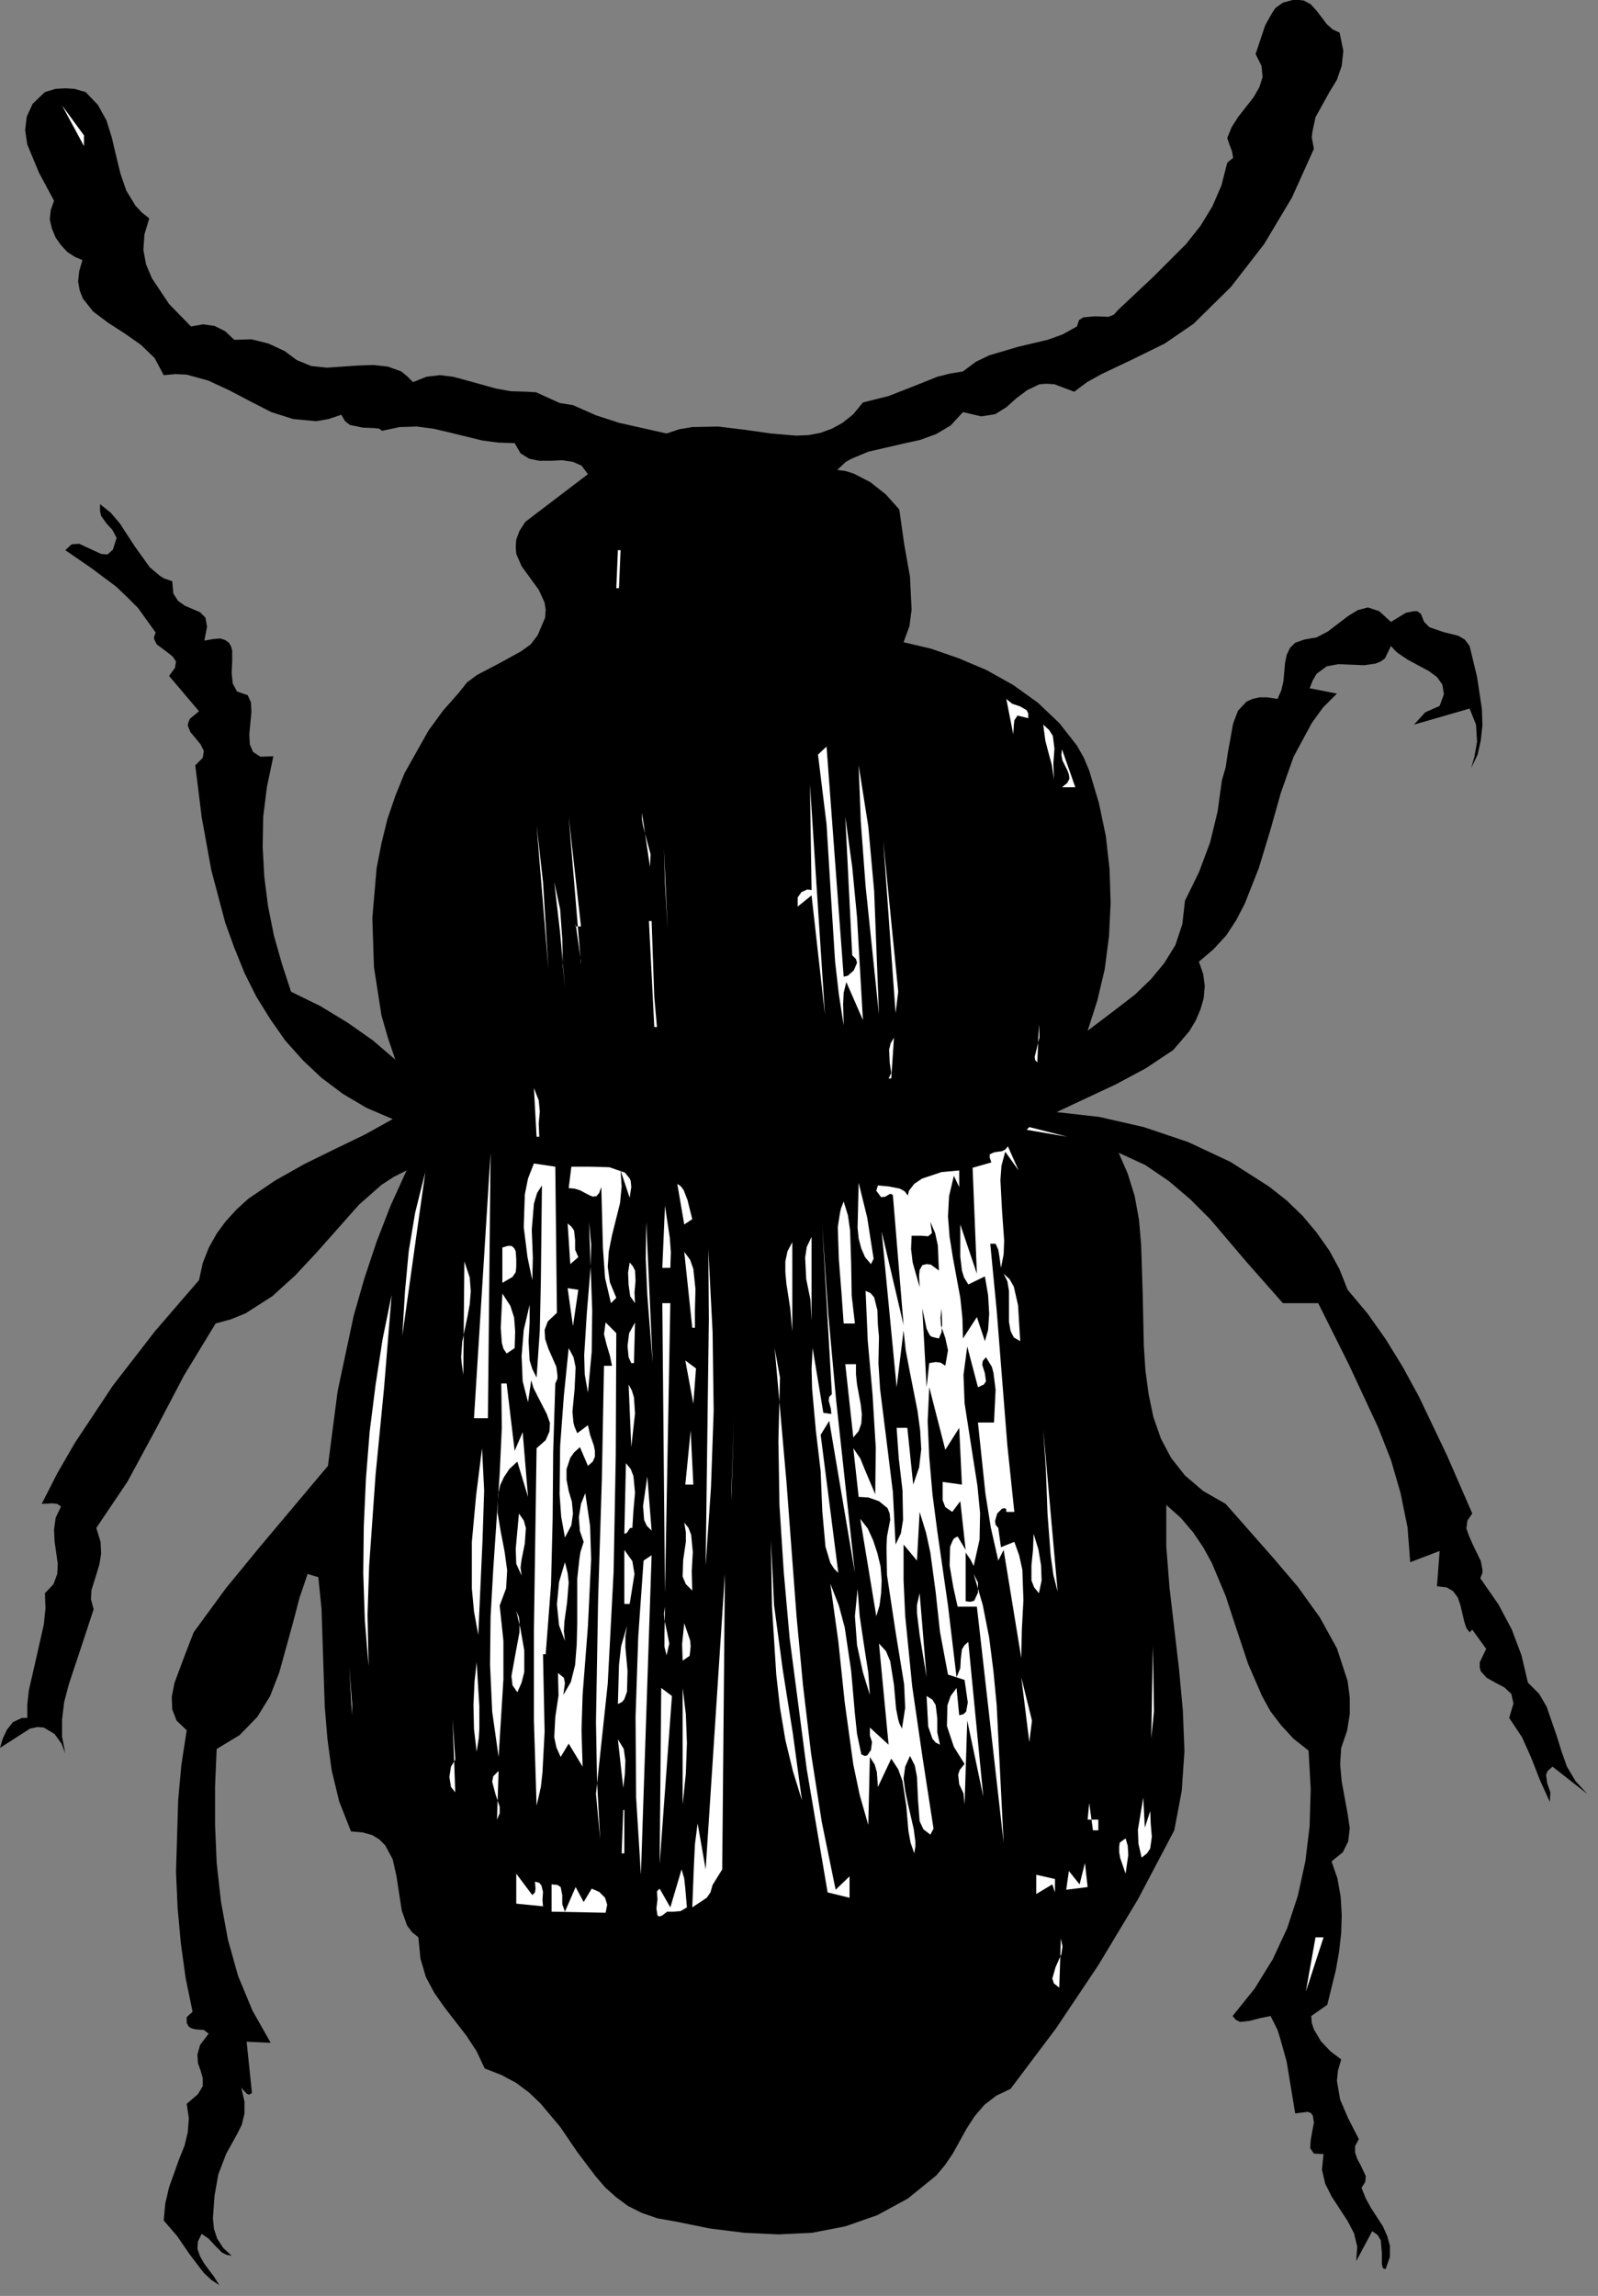 <?xml version="1.0" encoding="UTF-8" standalone="no"?>
<svg
   xmlns:dc="http://purl.org/dc/elements/1.1/"
   xmlns:cc="http://creativecommons.org/ns#"
   xmlns:rdf="http://www.w3.org/1999/02/22-rdf-syntax-ns#"
   xmlns:svg="http://www.w3.org/2000/svg"
   xmlns="http://www.w3.org/2000/svg"
   xmlns:sodipodi="http://sodipodi.sourceforge.net/DTD/sodipodi-0.dtd"
   xmlns:inkscape="http://www.inkscape.org/namespaces/inkscape"
   version="1.0"
   width="52.67mm"
   height="75.653mm"
   id="svg250"
   sodipodi:docname="CC000469.WMF">
  <rect width="100%" height="100%" fill="#808080" stroke="none"/>
  <sodipodi:namedview
     pagecolor="#ffffff"
     bordercolor="#666666"
     borderopacity="1"
     objecttolerance="10"
     gridtolerance="10"
     guidetolerance="10"
     inkscape:pageopacity="0"
     inkscape:pageshadow="2"
     inkscape:window-width="640"
     inkscape:window-height="480"
     id="namedview252" />
  <defs
     id="defs6">
    <clipPath
       clipPathUnits="userSpaceOnUse"
       id="clipWmfPath1">
      <path
         d="M 0,0 L 198.933,0 L 198.933,285.8 L 0,285.8 z"
         id="path2" />
    </clipPath>
    <pattern
       id="WMFhbasepattern"
       patternUnits="userSpaceOnUse"
       width="6"
       height="6"
       x="0"
       y="0" />
  </defs>
  <path
     style="fill:#000000;fill-rule:nonzero;fill-opacity:1;stroke:none;"
     clip-path="url(#clipWmfPath1)"
     d="  M 166.877,4.066   L 167.344,6.332   L 167.144,8.198   L 166.544,9.931   L 165.611,11.464   L 163.878,14.597   L 163.479,16.463   L 163.412,17.129   L 163.679,18.529   L 160.946,24.594   L 157.481,30.393   L 153.349,35.725   L 148.684,40.324   L 145.085,42.79   L 141.153,44.723   L 137.221,46.589   L 135.421,47.589   L 133.822,48.789   L 131.356,47.856   L 130.356,47.789   L 129.49,47.856   L 127.957,48.589   L 126.624,49.588   L 125.358,50.722   L 123.958,51.588   L 122.226,51.855   L 119.96,51.321   L 118.427,52.988   L 116.628,54.054   L 114.628,54.787   L 112.496,55.254   L 108.164,56.254   L 106.098,57.12   L 105.365,57.52   L 104.298,58.52   L 105.298,58.653   L 106.364,58.986   L 108.43,60.053   L 110.363,61.586   L 112.029,63.452   L 112.629,67.718   L 113.362,71.85   L 113.562,75.916   L 113.295,77.982   L 112.562,79.981   L 115.961,80.781   L 119.427,81.981   L 122.892,83.447   L 126.224,85.313   L 129.29,87.513   L 131.956,90.046   L 134.155,92.845   L 135.021,94.378   L 135.688,95.978   L 136.887,99.977   L 137.754,104.109   L 138.22,108.241   L 138.354,112.44   L 138.154,116.573   L 137.621,120.705   L 136.688,124.638   L 135.488,128.37   L 139.353,125.437   L 141.419,123.838   L 143.352,121.972   L 145.018,119.972   L 146.418,117.706   L 147.284,115.106   L 147.617,112.174   L 149.35,108.641   L 150.75,104.909   L 151.683,101.043   L 152.216,97.177   L 152.682,95.578   L 152.949,93.778   L 153.615,90.112   L 154.215,88.513   L 155.281,87.38   L 156.014,87.046   L 156.881,86.846   L 157.88,86.846   L 159.147,87.046   L 159.613,85.98   L 159.88,84.847   L 160.08,82.581   L 160.28,81.581   L 160.679,80.715   L 161.346,80.048   L 162.479,79.648   L 164.012,79.381   L 165.411,78.648   L 167.944,76.715   L 169.143,75.982   L 170.41,75.649   L 171.809,76.116   L 173.275,77.449   L 175.141,76.316   L 176.141,76.116   L 176.541,76.116   L 177.007,76.449   L 177.407,77.449   L 178.074,78.115   L 179.806,78.715   L 181.672,79.182   L 182.472,79.648   L 183.072,80.448   L 184.005,84.314   L 184.605,88.313   L 184.671,90.312   L 184.472,92.179   L 184.072,93.978   L 183.272,95.644   L 183.672,94.245   L 184.005,92.378   L 183.872,90.246   L 183.072,88.246   L 176.141,90.246   L 177.541,88.713   L 179.34,87.913   L 179.873,86.447   L 179.673,85.247   L 179.007,84.314   L 178.007,83.581   L 175.408,82.181   L 174.208,81.381   L 173.808,81.048   L 173.275,80.448   L 172.542,81.981   L 172.009,82.381   L 171.343,82.647   L 169.943,82.847   L 168.344,82.781   L 166.744,82.714   L 165.278,82.981   L 164.012,83.914   L 163.545,84.714   L 163.145,85.713   L 166.544,86.38   L 164.811,88.113   L 163.412,90.046   L 161.146,94.245   L 159.547,98.777   L 158.214,103.509   L 156.814,108.108   L 155.081,112.507   L 154.015,114.573   L 152.749,116.506   L 151.149,118.239   L 149.35,119.772   L 149.883,121.305   L 150.083,122.771   L 149.95,124.304   L 149.55,125.704   L 148.95,127.104   L 148.15,128.437   L 146.151,130.769   L 142.752,133.036   L 139.02,135.035   L 131.623,138.501   L 136.954,139.101   L 142.486,140.367   L 148.017,142.233   L 153.282,144.7   L 158.08,147.766   L 160.28,149.498   L 162.279,151.431   L 164.012,153.498   L 165.611,155.764   L 166.877,158.096   L 167.877,160.629   L 170.343,163.562   L 172.609,166.761   L 174.741,170.227   L 176.741,173.893   L 180.273,181.291   L 183.405,188.489   L 182.805,189.356   L 182.672,190.356   L 183.005,191.289   L 183.472,192.355   L 184.472,194.421   L 184.671,195.488   L 184.671,195.888   L 184.405,196.554   L 186.671,199.82   L 188.337,202.953   L 189.536,206.152   L 190.336,209.551   L 191.736,210.951   L 192.669,212.55   L 193.935,216.216   L 194.535,218.149   L 195.201,220.015   L 196.268,221.815   L 197.734,223.415   L 193.402,220.015   L 192.802,220.549   L 192.602,221.015   L 192.735,222.082   L 193.135,223.215   L 193.069,224.414   L 191.802,221.615   L 190.736,218.882   L 189.603,216.35   L 188.004,213.95   L 188.537,212.151   L 188.27,210.951   L 187.404,210.151   L 186.271,209.551   L 185.205,208.951   L 184.472,208.151   L 184.338,207.685   L 184.338,207.018   L 185.138,205.352   L 183.405,202.953   L 183.072,203.286   L 182.672,202.753   L 182.406,201.953   L 181.939,199.953   L 181.606,198.954   L 181.006,198.154   L 180.206,197.687   L 179.007,197.554   L 179.34,193.155   L 175.674,194.555   L 175.341,190.222   L 174.475,185.957   L 173.275,181.824   L 171.676,177.759   L 168.01,169.894   L 164.212,162.295   L 159.813,162.295   L 155.281,157.163   L 150.75,151.831   L 148.284,149.365   L 145.618,147.099   L 142.686,145.099   L 139.353,143.567   L 140.486,146.166   L 141.353,148.965   L 141.886,151.898   L 142.152,154.964   L 142.352,161.229   L 142.486,167.561   L 142.686,170.627   L 143.085,173.626   L 143.685,176.492   L 144.618,179.158   L 145.884,181.558   L 147.617,183.757   L 149.883,185.69   L 152.682,187.29   L 158.614,194.021   L 161.679,197.621   L 164.412,201.42   L 166.544,205.285   L 167.877,209.351   L 168.144,211.417   L 168.144,213.484   L 167.81,215.55   L 167.077,217.683   L 166.944,219.749   L 167.144,221.882   L 167.877,225.881   L 168.144,227.68   L 167.944,229.347   L 167.277,230.68   L 165.878,231.813   L 166.611,233.945   L 167.011,236.212   L 167.144,238.478   L 167.077,240.744   L 166.811,243.077   L 166.411,245.343   L 165.345,249.675   L 163.345,251.075   L 163.412,251.941   L 163.679,252.741   L 164.545,254.207   L 165.744,255.474   L 167.077,256.474   L 166.677,257.873   L 166.544,259.14   L 166.944,261.472   L 167.944,263.805   L 169.277,266.405   L 168.81,267.271   L 168.81,268.071   L 169.077,268.871   L 169.477,269.604   L 170.143,271.003   L 170.076,271.737   L 169.61,272.47   L 170.143,273.803   L 170.809,275.003   L 172.276,277.269   L 172.809,278.468   L 173.142,279.668   L 173.142,281.068   L 172.609,282.601   L 172.276,282.467   L 172.142,282.001   L 172.142,280.601   L 172.009,279.002   L 171.609,278.335   L 170.943,277.869   L 168.943,281.601   L 169.077,279.801   L 168.677,278.135   L 167.877,276.602   L 166.877,275.069   L 165.878,273.536   L 165.078,271.937   L 164.678,270.204   L 164.878,268.271   L 163.679,268.204   L 163.212,267.538   L 163.279,266.538   L 163.479,265.405   L 163.679,264.338   L 163.545,263.472   L 163.279,263.139   L 162.879,263.005   L 161.346,263.205   L 160.28,256.74   L 159.48,253.874   L 159.147,252.808   L 158.28,251.075   L 156.947,251.341   L 155.681,251.675   L 154.482,251.808   L 153.948,251.541   L 153.549,251.075   L 156.281,247.676   L 158.547,244.01   L 160.346,240.144   L 161.679,236.078   L 162.612,231.813   L 163.145,227.414   L 163.279,222.815   L 163.012,218.016   L 161.146,216.549   L 159.613,214.883   L 158.28,213.15   L 157.214,211.217   L 155.481,207.218   L 154.082,203.019   L 152.682,198.754   L 150.949,194.621   L 149.883,192.688   L 148.617,190.822   L 147.084,189.023   L 145.285,187.423   L 145.285,192.555   L 145.685,197.687   L 146.884,207.952   L 147.351,213.017   L 147.551,218.082   L 147.217,223.015   L 146.284,227.947   L 141.753,236.545   L 136.821,244.743   L 131.556,252.608   L 125.891,260.139   L 124.092,261.006   L 122.626,262.139   L 121.426,263.539   L 120.426,265.072   L 118.694,268.204   L 117.694,269.67   L 116.628,270.937   L 113.095,273.803   L 109.297,275.869   L 105.298,277.269   L 101.166,278.068   L 96.968,278.268   L 92.702,278.068   L 88.437,277.535   L 84.172,276.669   L 81.906,276.269   L 79.973,275.602   L 78.24,274.736   L 76.708,273.603   L 75.375,272.403   L 74.175,271.003   L 71.909,268.004   L 69.777,264.872   L 67.311,261.939   L 65.911,260.606   L 64.312,259.406   L 62.446,258.406   L 60.38,257.607   L 59.38,255.474   L 58.114,253.541   L 55.381,250.008   L 54.115,248.209   L 53.049,246.209   L 52.382,243.943   L 52.116,241.277   L 51.316,240.611   L 50.716,239.811   L 50.05,237.945   L 49.383,233.612   L 48.917,231.546   L 47.984,229.813   L 47.251,229.08   L 46.384,228.547   L 45.185,228.213   L 43.719,228.08   L 42.253,224.348   L 41.319,220.482   L 40.786,216.549   L 40.453,212.484   L 40.187,204.419   L 40.053,200.353   L 39.653,196.421   L 38.32,196.021   L 37.321,198.954   L 36.521,202.02   L 34.788,208.285   L 33.655,211.217   L 32.056,213.817   L 29.857,216.083   L 26.991,217.816   L 26.791,222.481   L 26.791,227.214   L 26.991,232.013   L 27.524,236.811   L 28.39,241.544   L 29.657,246.076   L 31.456,250.408   L 33.722,254.407   L 30.723,254.274   L 31.389,260.673   L 30.99,260.873   L 30.723,260.739   L 30.057,260.006   L 30.456,261.739   L 30.456,263.205   L 30.123,264.605   L 29.523,265.805   L 28.191,268.204   L 27.191,270.804   L 26.724,273.47   L 26.524,276.269   L 26.658,277.602   L 27.058,278.802   L 27.791,279.935   L 28.857,280.934   L 28.191,280.801   L 27.657,280.535   L 26.791,279.668   L 25.991,278.802   L 25.125,278.202   L 24.658,279.135   L 24.592,280.068   L 24.925,281.001   L 25.458,281.934   L 26.658,283.534   L 27.324,284.6   L 26.325,283.934   L 25.391,283.067   L 23.659,280.801   L 22.059,278.468   L 20.393,276.536   L 20.593,274.403   L 21.06,272.403   L 22.326,268.871   L 22.992,267.204   L 23.392,265.538   L 23.525,263.805   L 23.259,262.006   L 24.658,260.806   L 25.258,259.806   L 25.258,258.806   L 24.992,257.873   L 24.658,256.94   L 24.592,255.874   L 24.925,254.674   L 25.991,253.274   L 25.391,252.808   L 24.392,252.741   L 23.859,252.608   L 23.525,252.408   L 23.259,251.941   L 23.259,251.208   L 23.992,250.542   L 23.126,246.343   L 22.526,242.01   L 22.126,237.611   L 21.926,233.146   L 22.193,224.214   L 22.592,219.815   L 23.259,215.483   L 21.993,214.283   L 21.459,212.884   L 21.393,211.351   L 21.726,209.618   L 22.992,206.219   L 24.125,203.286   L 28.124,197.821   L 32.389,192.622   L 40.853,182.557   L 42.053,173.293   L 44.052,163.895   L 45.385,159.23   L 46.918,154.631   L 48.65,150.165   L 50.65,145.766   L 49.05,146.566   L 47.517,147.566   L 44.718,150.032   L 39.52,155.897   L 36.788,158.83   L 33.922,161.429   L 30.59,163.562   L 28.79,164.295   L 26.858,164.828   L 22.926,171.293   L 19.394,178.025   L 15.861,184.557   L 11.996,190.289   L 12.529,192.022   L 12.596,193.488   L 12.396,194.755   L 12.063,195.888   L 11.396,198.02   L 11.33,199.154   L 11.663,200.42   L 10.13,205.086   L 8.597,209.684   L 7.997,211.951   L 7.731,214.15   L 7.731,216.283   L 8.131,218.349   L 7.664,217.149   L 6.798,215.95   L 5.465,215.15   L 4.665,215.083   L 3.732,215.283   L 0,217.683   L 0.333,216.549   L 0.866,215.416   L 1.599,214.483   L 2.732,213.95   L 3.399,213.95   L 3.399,212.284   L 3.599,210.484   L 4.532,206.419   L 5.465,202.286   L 5.665,200.287   L 5.598,198.42   L 6.664,197.287   L 7.131,196.021   L 7.198,194.755   L 6.998,193.355   L 6.798,191.955   L 6.731,190.489   L 6.931,189.023   L 7.597,187.623   L 7.131,187.29   L 6.531,187.223   L 5.198,187.29   L 7.131,183.491   L 9.33,179.691   L 14.062,172.56   L 19.327,165.761   L 24.792,159.429   L 25.258,157.297   L 25.991,155.43   L 26.991,153.631   L 28.124,152.098   L 29.457,150.632   L 30.923,149.299   L 34.255,147.032   L 37.921,144.966   L 41.719,143.1   L 45.451,141.3   L 48.917,139.368   L 45.651,137.968   L 42.719,136.235   L 40.053,134.235   L 37.721,132.036   L 35.521,129.57   L 33.655,126.904   L 31.923,124.104   L 30.456,121.172   L 29.19,118.039   L 28.057,114.907   L 26.325,108.375   L 25.125,101.776   L 24.325,95.311   L 25.258,94.378   L 25.391,93.512   L 24.992,92.712   L 24.392,91.979   L 23.725,91.179   L 23.392,90.379   L 23.459,89.979   L 23.659,89.512   L 24.792,88.579   L 21.06,84.18   L 21.793,83.181   L 21.926,82.381   L 21.526,81.781   L 20.86,81.248   L 19.527,80.248   L 19.194,79.581   L 19.194,79.315   L 19.394,78.782   L 17.194,75.716   L 15.861,74.383   L 14.462,73.05   L 11.33,70.717   L 8.131,68.517   L 8.93,67.784   L 9.863,67.718   L 11.729,68.584   L 12.596,68.984   L 13.396,69.051   L 14.062,68.451   L 14.528,66.984   L 13.995,65.985   L 13.262,65.185   L 12.596,64.252   L 12.462,63.652   L 12.462,62.785   L 13.795,63.852   L 14.928,65.185   L 16.794,68.051   L 18.66,70.65   L 19.927,71.717   L 20.46,72.05   L 21.459,72.383   L 21.593,73.916   L 22.193,74.849   L 23.059,75.449   L 23.992,75.849   L 24.925,76.249   L 25.591,76.915   L 25.791,78.048   L 25.458,79.781   L 26.591,79.581   L 27.457,79.515   L 28.057,79.715   L 28.524,80.048   L 28.79,80.515   L 28.924,81.048   L 28.924,82.381   L 28.857,83.78   L 28.99,85.113   L 29.523,86.113   L 30.856,86.58   L 31.256,87.446   L 31.323,88.646   L 31.056,91.445   L 31.123,92.712   L 31.523,93.645   L 32.456,94.245   L 34.055,94.178   L 33.256,97.977   L 32.789,101.71   L 32.722,105.442   L 32.922,109.175   L 33.389,112.84   L 34.122,116.506   L 35.122,120.039   L 36.255,123.505   L 39.92,125.304   L 43.319,127.37   L 46.451,129.57   L 49.25,131.969   L 48.317,129.237   L 47.517,126.437   L 46.584,120.439   L 46.384,114.307   L 46.918,108.108   L 47.517,105.042   L 48.251,102.043   L 49.25,99.11   L 50.383,96.311   L 53.382,90.979   L 55.182,88.513   L 57.181,86.247   L 58.181,84.98   L 59.447,84.047   L 62.246,82.581   L 64.912,81.114   L 66.111,80.248   L 66.978,79.115   L 67.911,76.915   L 67.977,75.916   L 67.844,75.049   L 67.111,73.45   L 66.045,71.983   L 64.978,70.517   L 64.312,68.984   L 64.245,68.117   L 64.312,67.184   L 64.712,66.118   L 65.445,64.985   L 73.242,59.053   L 72.442,57.986   L 71.376,57.52   L 70.043,57.32   L 68.577,57.387   L 67.177,57.387   L 65.911,57.12   L 64.845,56.454   L 64.112,55.187   L 62.046,55.12   L 60.047,54.854   L 55.981,53.854   L 53.982,53.388   L 51.916,53.121   L 49.783,53.188   L 47.584,53.654   L 47.251,53.388   L 46.718,53.321   L 45.185,53.254   L 43.585,52.921   L 42.986,52.454   L 42.519,51.655   L 40.92,52.188   L 39.387,52.454   L 36.521,52.188   L 33.789,51.321   L 31.19,49.988   L 28.524,48.589   L 25.925,47.389   L 23.259,46.656   L 21.859,46.589   L 20.393,46.722   L 19.26,44.59   L 17.527,42.923   L 15.528,41.524   L 13.462,40.191   L 11.596,38.791   L 10.33,37.191   L 9.93,36.192   L 9.73,35.058   L 9.863,33.792   L 10.263,32.392   L 9.33,31.993   L 8.397,31.393   L 7.597,30.526   L 6.931,29.593   L 6.465,28.46   L 6.198,27.327   L 6.331,26.127   L 6.731,24.994   L 4.865,21.528   L 3.399,17.996   L 3.132,16.196   L 3.332,14.53   L 4.065,12.93   L 5.598,11.464   L 6.931,11.064   L 8.131,10.997   L 9.264,11.064   L 10.663,11.464   L 12.196,13.064   L 13.262,14.997   L 13.929,17.129   L 14.462,19.395   L 14.995,21.595   L 15.728,23.728   L 16.861,25.594   L 17.661,26.46   L 18.594,27.194   L 17.994,29.193   L 17.861,31.126   L 18.194,32.926   L 18.927,34.659   L 21.06,37.858   L 23.792,40.657   L 25.325,40.391   L 26.724,40.591   L 28.057,41.257   L 29.19,42.323   L 31.323,42.257   L 33.455,42.79   L 35.455,43.723   L 36.988,44.856   L 38.787,45.589   L 40.72,45.789   L 44.585,45.523   L 46.518,45.456   L 48.317,45.656   L 49.983,46.256   L 50.716,46.856   L 51.449,47.589   L 53.116,46.922   L 54.782,46.722   L 56.448,46.922   L 58.181,47.389   L 61.779,48.389   L 63.645,48.722   L 65.645,48.789   L 66.778,48.855   L 68.111,49.455   L 69.71,50.188   L 71.376,50.455   L 74.242,51.721   L 77.108,52.654   L 83.039,53.987   L 84.638,53.454   L 86.238,53.188   L 89.437,53.121   L 92.769,53.521   L 96.034,53.987   L 99.167,54.254   L 100.7,54.187   L 102.166,53.921   L 103.632,53.388   L 104.965,52.654   L 106.298,51.588   L 107.497,50.122   L 110.696,49.322   L 113.762,48.122   L 116.761,46.922   L 118.36,46.522   L 119.96,46.256   L 121.559,45.056   L 123.225,44.256   L 126.824,43.19   L 130.49,42.323   L 132.356,41.657   L 134.155,40.657   L 134.422,39.857   L 134.955,39.524   L 136.421,39.391   L 138.087,39.457   L 138.754,39.191   L 139.22,38.658   L 143.619,34.525   L 147.75,30.393   L 149.55,28.127   L 151.016,25.727   L 152.149,23.128   L 152.882,20.262   L 153.615,19.662   L 153.482,18.862   L 153.149,17.996   L 152.882,17.196   L 153.415,15.863   L 154.215,14.597   L 156.148,12.131   L 156.881,10.864   L 157.281,9.598   L 157.147,8.198   L 156.414,6.732   L 157.614,3.133   L 158.48,1.6   L 158.88,1   L 159.813,0.333   L 161.279,-0.067   L 162.412,0.067   L 163.279,0.533   L 164.012,1.333   L 165.278,2.999   L 166.011,3.666   L 166.877,4.066  z "
     id="path8" />
  <path
     style="fill:#ffffff;fill-rule:nonzero;fill-opacity:1;stroke:none;"
     clip-path="url(#clipWmfPath1)"
     d="  M 10.463,18.196   L 7.731,13.13   L 10.463,16.863   L 10.463,18.196  z "
     id="path10" />
  <path
     style="fill:#ffffff;fill-rule:nonzero;fill-opacity:1;stroke:none;"
     clip-path="url(#clipWmfPath1)"
     d="  M 93.502,58.52   L 93.835,64.252   L 93.502,58.52  z "
     id="path12" />
  <path
     style="fill:#ffffff;fill-rule:nonzero;fill-opacity:1;stroke:none;"
     clip-path="url(#clipWmfPath1)"
     d="  M 99.567,62.585   L 100.566,68.984   L 99.567,62.585  z "
     id="path14" />
  <path
     style="fill:#ffffff;fill-rule:nonzero;fill-opacity:1;stroke:none;"
     clip-path="url(#clipWmfPath1)"
     d="  M 76.974,68.517   L 77.307,68.517   L 77.108,73.25   L 76.774,73.25   L 76.974,68.517  z "
     id="path16" />
  <path
     style="fill:#ffffff;fill-rule:nonzero;fill-opacity:1;stroke:none;"
     clip-path="url(#clipWmfPath1)"
     d="  M 104.432,72.383   L 105.431,77.115   L 104.432,72.383  z "
     id="path18" />
  <path
     style="fill:#ffffff;fill-rule:nonzero;fill-opacity:1;stroke:none;"
     clip-path="url(#clipWmfPath1)"
     d="  M 128.09,89.446   L 126.758,89.113   L 126.358,89.712   L 126.291,90.379   L 126.224,91.445   L 125.358,87.046   L 126.091,87.646   L 127.091,87.979   L 127.89,88.446   L 128.09,88.846   L 128.09,89.446  z "
     id="path20" />
  <path
     style="fill:#ffffff;fill-rule:nonzero;fill-opacity:1;stroke:none;"
     clip-path="url(#clipWmfPath1)"
     d="  M 131.289,97.044   L 131.023,95.244   L 130.623,93.778   L 130.223,92.245   L 129.956,90.246   L 130.69,90.912   L 131.156,91.645   L 131.356,93.245   L 131.223,95.045   L 131.289,97.044  z "
     id="path22" />
  <path
     style="fill:#ffffff;fill-rule:nonzero;fill-opacity:1;stroke:none;"
     clip-path="url(#clipWmfPath1)"
     d="  M 105.098,121.638   L 105.631,121.505   L 106.364,120.838   L 106.764,119.905   L 106.631,119.439   L 106.164,118.972   L 105.298,101.71   L 106.164,107.975   L 106.764,114.24   L 107.497,127.037   L 105.431,122.305   L 105.098,123.638   L 105.031,125.038   L 105.098,127.704   L 104.498,123.838   L 104.032,119.772   L 103.499,111.374   L 102.966,102.643   L 101.899,93.978   L 102.966,92.978   L 105.098,121.638  z "
     id="path24" />
  <path
     style="fill:#ffffff;fill-rule:nonzero;fill-opacity:1;stroke:none;"
     clip-path="url(#clipWmfPath1)"
     d="  M 132.289,98.044   L 132.955,97.511   L 133.222,96.977   L 133.155,96.444   L 132.955,95.911   L 132.356,94.711   L 132.222,94.045   L 132.289,93.312   L 133.955,98.044   L 132.289,98.044  z "
     id="path26" />
  <path
     style="fill:#ffffff;fill-rule:nonzero;fill-opacity:1;stroke:none;"
     clip-path="url(#clipWmfPath1)"
     d="  M 109.497,126.371   L 107.831,110.374   L 107.231,102.309   L 106.964,95.311   L 108.164,102.909   L 108.897,110.974   L 109.497,126.371  z "
     id="path28" />
  <path
     style="fill:#ffffff;fill-rule:nonzero;fill-opacity:1;stroke:none;"
     clip-path="url(#clipWmfPath1)"
     d="  M 101.099,111.507   L 99.367,112.907   L 99.367,111.774   L 99.833,111.107   L 100.566,110.774   L 101.099,110.841   L 100.9,97.711   L 102.766,126.371   L 101.099,111.507  z "
     id="path30" />
  <path
     style="fill:#ffffff;fill-rule:nonzero;fill-opacity:1;stroke:none;"
     clip-path="url(#clipWmfPath1)"
     d="  M 111.363,97.844   L 111.696,102.243   L 111.363,97.844  z "
     id="path32" />
  <path
     style="fill:#ffffff;fill-rule:nonzero;fill-opacity:1;stroke:none;"
     clip-path="url(#clipWmfPath1)"
     d="  M 113.762,99.91   L 114.895,111.374   L 113.762,99.91  z "
     id="path34" />
  <path
     style="fill:#ffffff;fill-rule:nonzero;fill-opacity:1;stroke:none;"
     clip-path="url(#clipWmfPath1)"
     d="  M 80.973,107.975   L 79.973,101.243   L 79.973,102.043   L 80.106,102.843   L 80.573,104.642   L 81.04,106.375   L 80.973,107.975  z "
     id="path36" />
  <path
     style="fill:#ffffff;fill-rule:nonzero;fill-opacity:1;stroke:none;"
     clip-path="url(#clipWmfPath1)"
     d="  M 99.233,101.71   L 99.7,109.841   L 99.233,101.71  z "
     id="path38" />
  <path
     style="fill:#ffffff;fill-rule:nonzero;fill-opacity:1;stroke:none;"
     clip-path="url(#clipWmfPath1)"
     d="  M 71.709,115.373   L 71.709,115.04   L 72.376,119.772   L 72.376,120.105   L 70.843,101.71   L 72.376,115.373   L 71.709,115.373  z "
     id="path40" />
  <path
     style="fill:#ffffff;fill-rule:nonzero;fill-opacity:1;stroke:none;"
     clip-path="url(#clipWmfPath1)"
     d="  M 68.31,120.639   L 66.844,102.776   L 67.644,109.841   L 68.31,120.639  z "
     id="path42" />
  <path
     style="fill:#ffffff;fill-rule:nonzero;fill-opacity:1;stroke:none;"
     clip-path="url(#clipWmfPath1)"
     d="  M 111.696,103.909   L 113.562,123.505   L 111.696,103.909  z "
     id="path44" />
  <path
     style="fill:#ffffff;fill-rule:nonzero;fill-opacity:1;stroke:none;"
     clip-path="url(#clipWmfPath1)"
     d="  M 76.641,103.909   L 77.441,117.106   L 76.641,103.909  z "
     id="path46" />
  <path
     style="fill:#ffffff;fill-rule:nonzero;fill-opacity:1;stroke:none;"
     clip-path="url(#clipWmfPath1)"
     d="  M 111.563,126.171   L 110.03,104.776   L 111.896,123.505   L 111.563,126.171  z "
     id="path48" />
  <path
     style="fill:#ffffff;fill-rule:nonzero;fill-opacity:1;stroke:none;"
     clip-path="url(#clipWmfPath1)"
     d="  M 83.172,115.773   L 82.706,105.642   L 82.839,109.974   L 83.172,115.773  z "
     id="path50" />
  <path
     style="fill:#ffffff;fill-rule:nonzero;fill-opacity:1;stroke:none;"
     clip-path="url(#clipWmfPath1)"
     d="  M 70.376,122.971   L 69.777,116.173   L 69.044,109.841   L 69.777,113.24   L 70.043,116.906   L 70.11,120.305   L 70.376,122.971  z "
     id="path52" />
  <path
     style="fill:#ffffff;fill-rule:nonzero;fill-opacity:1;stroke:none;"
     clip-path="url(#clipWmfPath1)"
     d="  M 114.895,113.374   L 115.228,118.439   L 114.895,113.374  z "
     id="path54" />
  <path
     style="fill:#ffffff;fill-rule:nonzero;fill-opacity:1;stroke:none;"
     clip-path="url(#clipWmfPath1)"
     d="  M 81.839,127.904   L 81.506,127.904   L 80.84,114.707   L 81.173,114.707   L 81.506,124.171   L 81.839,127.904  z "
     id="path56" />
  <path
     style="fill:#ffffff;fill-rule:nonzero;fill-opacity:1;stroke:none;"
     clip-path="url(#clipWmfPath1)"
     d="  M 129.223,132.302   L 128.957,132.036   L 128.89,131.636   L 129.157,130.57   L 129.49,129.17   L 129.423,127.57   L 129.223,132.302  z "
     id="path58" />
  <path
     style="fill:#ffffff;fill-rule:nonzero;fill-opacity:1;stroke:none;"
     clip-path="url(#clipWmfPath1)"
     d="  M 110.696,134.302   L 111.029,133.636   L 110.83,132.302   L 110.763,130.703   L 110.963,129.903   L 111.363,129.237   L 111.029,134.302   L 110.696,134.302  z "
     id="path60" />
  <path
     style="fill:#ffffff;fill-rule:nonzero;fill-opacity:1;stroke:none;"
     clip-path="url(#clipWmfPath1)"
     d="  M 60.38,131.436   L 61.113,139.901   L 60.38,131.436  z "
     id="path62" />
  <path
     style="fill:#ffffff;fill-rule:nonzero;fill-opacity:1;stroke:none;"
     clip-path="url(#clipWmfPath1)"
     d="  M 67.177,141.567   L 66.844,141.567   L 66.511,135.502   L 67.111,137.035   L 67.244,138.434   L 67.111,139.901   L 67.177,141.567  z "
     id="path64" />
  <path
     style="fill:#ffffff;fill-rule:nonzero;fill-opacity:1;stroke:none;"
     clip-path="url(#clipWmfPath1)"
     d="  M 127.89,140.701   L 128.224,140.367   L 132.955,141.567   L 127.89,140.701  z "
     id="path66" />
  <path
     style="fill:#ffffff;fill-rule:nonzero;fill-opacity:1;stroke:none;"
     clip-path="url(#clipWmfPath1)"
     d="  M 125.225,143.433   L 124.758,145.166   L 124.625,146.966   L 124.825,150.765   L 125.091,154.497   L 125.025,156.23   L 124.692,157.897   L 124.492,156.43   L 124.358,155.63   L 124.025,154.897   L 123.359,154.897   L 124.158,163.162   L 124.825,171.627   L 125.491,180.025   L 126.358,188.289   L 125.358,188.289   L 125.358,187.956   L 125.158,187.823   L 124.825,187.89   L 124.225,188.489   L 123.958,189.422   L 124.025,189.889   L 124.358,190.289   L 124.692,192.688   L 126.358,192.022   L 126.957,193.688   L 127.357,195.488   L 127.491,199.287   L 127.291,203.019   L 127.224,206.485   L 125.025,193.022   L 124.358,194.355   L 123.425,190.222   L 122.759,186.023   L 121.826,177.159   L 123.825,177.159   L 124.025,173.093   L 123.759,170.96   L 123.559,170.227   L 122.826,169.027   L 122.426,169.494   L 122.359,169.96   L 122.692,171.027   L 122.826,172.027   L 122.559,172.426   L 121.826,172.76   L 120.493,167.694   L 120.026,171.227   L 120.16,174.759   L 121.226,181.624   L 121.759,185.024   L 122.092,188.423   L 122.026,191.755   L 121.293,195.021   L 120.893,194.221   L 120.293,193.355   L 120.293,199.42   L 120.893,199.487   L 121.359,199.354   L 121.826,198.354   L 121.826,197.087   L 121.293,196.021   L 122.426,199.887   L 123.225,203.952   L 123.759,208.151   L 124.158,212.35   L 125.025,229.48   L 121.693,200.087   L 119.293,200.087   L 118.76,197.687   L 118.294,194.955   L 118.36,192.622   L 118.694,191.822   L 118.894,191.555   L 119.293,191.355   L 120.293,193.022   L 119.627,186.956   L 118.627,188.289   L 117.761,187.69   L 117.427,186.823   L 117.427,184.557   L 119.827,184.89   L 119.493,177.825   L 117.761,180.558   L 115.761,172.76   L 115.561,177.025   L 115.761,181.491   L 116.161,186.09   L 116.761,190.689   L 118.094,199.953   L 119.16,208.885   L 119.627,207.752   L 119.693,206.552   L 119.827,205.419   L 120.16,204.886   L 120.626,204.486   L 122.492,223.748   L 120.493,214.283   L 120.16,224.748   L 120.026,223.348   L 119.493,222.215   L 119.36,221.015   L 119.56,220.415   L 120.16,219.682   L 118.827,217.549   L 117.96,214.95   L 118.027,212.35   L 118.427,211.217   L 119.16,210.218   L 119.493,213.617   L 120.026,213.484   L 120.36,213.15   L 120.56,212.017   L 120.16,209.218   L 118.094,208.551   L 117.094,203.219   L 116.561,198.287   L 115.895,193.355   L 115.361,190.889   L 114.562,188.289   L 114.228,194.355   L 112.562,192.355   L 112.562,196.821   L 112.762,201.22   L 113.629,209.951   L 114.895,218.682   L 116.294,227.747   L 115.895,228.48   L 115.028,227.814   L 114.562,226.814   L 114.362,224.214   L 114.228,221.282   L 113.962,219.882   L 113.362,218.682   L 112.762,220.015   L 112.562,221.482   L 112.762,223.015   L 113.095,224.614   L 113.829,227.814   L 114.028,229.347   L 114.028,229.946   L 113.895,230.813   L 113.429,229.48   L 113.162,228.013   L 112.896,224.881   L 112.429,221.815   L 111.896,220.349   L 111.029,219.016   L 109.363,222.548   L 109.23,220.682   L 108.963,219.749   L 108.364,218.816   L 108.164,227.28   L 107.097,223.548   L 106.298,219.749   L 105.231,212.017   L 104.432,204.419   L 103.432,197.221   L 104.498,199.953   L 105.231,202.686   L 106.031,208.085   L 106.498,213.417   L 106.764,215.95   L 107.297,218.482   L 107.697,218.682   L 108.03,218.616   L 108.497,217.949   L 108.63,216.949   L 108.364,216.15   L 108.364,215.15   L 110.696,217.283   L 109.497,204.686   L 110.363,205.619   L 110.896,206.885   L 111.363,209.818   L 111.629,212.817   L 111.896,214.15   L 112.029,214.617   L 112.362,215.283   L 112.762,212.684   L 112.629,209.751   L 111.563,203.219   L 110.496,196.154   L 110.43,192.688   L 110.496,191.355   L 110.896,189.289   L 110.83,188.489   L 110.563,187.823   L 109.497,186.956   L 108.164,186.49   L 106.964,186.423   L 106.298,180.358   L 107.164,181.624   L 107.764,183.091   L 109.03,186.09   L 109.097,180.291   L 108.697,173.693   L 108.097,166.961   L 107.831,160.763   L 108.43,161.029   L 108.897,161.562   L 109.297,163.162   L 109.363,165.028   L 109.497,166.495   L 109.43,169.76   L 109.63,172.96   L 110.43,179.358   L 111.229,185.823   L 111.563,192.355   L 112.229,190.955   L 112.496,189.289   L 112.429,185.623   L 111.962,181.624   L 111.696,177.825   L 113.029,177.825   L 113.762,184.89   L 114.495,182.757   L 114.762,180.491   L 114.628,178.158   L 114.295,175.692   L 113.295,170.627   L 112.829,168.161   L 112.562,165.695   L 111.696,172.76   L 109.83,153.364   L 112.562,165.028   L 111.229,148.832   L 111.029,148.699   L 110.83,148.699   L 110.296,149.032   L 109.763,149.099   L 109.163,148.299   L 109.363,147.632   L 110.763,147.766   L 112.096,148.032   L 112.696,148.365   L 113.095,148.899   L 113.295,149.698   L 113.229,150.831   L 112.962,149.432   L 113.229,148.299   L 113.895,147.432   L 114.895,146.766   L 117.294,145.966   L 119.493,145.766   L 119.493,147.832   L 118.827,146.433   L 118.227,148.965   L 118.094,151.498   L 118.294,154.031   L 118.694,156.563   L 119.627,161.629   L 119.893,164.162   L 119.96,166.694   L 121.693,164.028   L 122.692,167.028   L 123.092,165.628   L 123.225,163.629   L 123.092,161.296   L 122.692,158.963   L 120.626,159.963   L 120.093,159.096   L 119.827,158.23   L 119.627,156.497   L 119.627,152.498   L 121.693,158.63   L 121.159,145.433   L 123.492,144.766   L 123.292,144.166   L 123.292,143.766   L 123.559,143.633   L 123.892,143.5   L 124.825,143.367   L 125.225,143.167   L 125.558,142.767   L 126.891,145.766   L 125.225,143.433  z "
     id="path68" />
  <path
     style="fill:#ffffff;fill-rule:nonzero;fill-opacity:1;stroke:none;"
     clip-path="url(#clipWmfPath1)"
     d="  M 59.047,176.625   L 61.113,143.567   L 60.78,176.625   L 59.047,176.625  z "
     id="path70" />
  <path
     style="fill:#ffffff;fill-rule:nonzero;fill-opacity:1;stroke:none;"
     clip-path="url(#clipWmfPath1)"
     d="  M 54.648,144.9   L 54.182,151.365   L 54.648,144.9  z "
     id="path72" />
  <path
     style="fill:#ffffff;fill-rule:nonzero;fill-opacity:1;stroke:none;"
     clip-path="url(#clipWmfPath1)"
     d="  M 69.377,163.495   L 68.244,164.562   L 67.844,165.628   L 67.911,166.761   L 68.31,167.961   L 69.31,170.227   L 69.443,171.293   L 69.443,171.693   L 69.177,172.293   L 68.91,180.891   L 68.844,189.156   L 68.644,197.354   L 67.977,206.019   L 67.644,206.019   L 67.844,215.683   L 67.577,220.749   L 67.377,222.548   L 66.844,224.881   L 66.511,214.283   L 66.511,203.019   L 66.844,180.358   L 67.977,179.358   L 68.444,178.292   L 68.51,177.225   L 68.111,176.092   L 66.978,173.893   L 66.444,172.826   L 66.178,171.893   L 65.778,174.626   L 65.112,172.027   L 64.978,168.894   L 65.245,165.628   L 65.978,162.495   L 65.978,164.695   L 65.845,167.028   L 65.978,169.427   L 66.311,170.494   L 66.844,171.56   L 67.244,165.695   L 67.377,159.496   L 67.511,147.632   L 66.911,148.565   L 66.511,149.898   L 66.244,153.164   L 66.378,156.63   L 66.311,159.429   L 65.711,156.563   L 65.245,152.831   L 65.378,148.765   L 65.778,146.766   L 66.511,144.9   L 69.177,145.299   L 69.377,163.495  z "
     id="path74" />
  <path
     style="fill:#ffffff;fill-rule:nonzero;fill-opacity:1;stroke:none;"
     clip-path="url(#clipWmfPath1)"
     d="  M 78.64,147.832   L 78.44,149.165   L 77.307,145.766   L 77.441,147.766   L 77.241,149.832   L 76.241,153.831   L 75.841,155.83   L 75.708,157.763   L 75.975,159.696   L 76.774,161.629   L 76.108,162.295   L 75.375,159.163   L 75.108,155.43   L 74.908,147.832   L 74.642,148.565   L 74.308,148.965   L 73.842,149.032   L 73.375,148.832   L 72.242,148.232   L 71.576,148.032   L 70.843,147.965   L 71.176,145.299   L 73.509,145.299   L 75.908,145.366   L 77.841,146.033   L 78.44,146.766   L 78.574,147.099   L 78.64,147.832  z "
     id="path76" />
  <path
     style="fill:#ffffff;fill-rule:nonzero;fill-opacity:1;stroke:none;"
     clip-path="url(#clipWmfPath1)"
     d="  M 50.117,166.361   L 50.45,160.829   L 50.916,155.83   L 51.716,151.031   L 52.982,145.966   L 50.117,166.361  z "
     id="path78" />
  <path
     style="fill:#ffffff;fill-rule:nonzero;fill-opacity:1;stroke:none;"
     clip-path="url(#clipWmfPath1)"
     d="  M 108.83,156.763   L 108.497,157.43   L 107.764,156.563   L 107.297,155.497   L 106.964,154.231   L 106.831,152.898   L 106.964,147.299   L 108.03,151.631   L 108.83,156.763  z "
     id="path80" />
  <path
     style="fill:#ffffff;fill-rule:nonzero;fill-opacity:1;stroke:none;"
     clip-path="url(#clipWmfPath1)"
     d="  M 86.238,151.831   L 85.238,152.498   L 84.372,147.432   L 84.838,147.766   L 85.171,148.232   L 85.638,149.432   L 86.238,151.831  z "
     id="path82" />
  <path
     style="fill:#ffffff;fill-rule:nonzero;fill-opacity:1;stroke:none;"
     clip-path="url(#clipWmfPath1)"
     d="  M 106.498,164.828   L 105.098,164.828   L 104.832,161.096   L 104.498,156.83   L 104.365,152.831   L 104.632,151.098   L 104.765,150.498   L 105.098,149.632   L 105.631,151.365   L 105.898,153.231   L 106.031,157.297   L 106.098,161.362   L 106.498,164.828  z "
     id="path84" />
  <path
     style="fill:#ffffff;fill-rule:nonzero;fill-opacity:1;stroke:none;"
     clip-path="url(#clipWmfPath1)"
     d="  M 83.505,157.897   L 82.506,157.897   L 82.839,150.165   L 83.439,154.164   L 83.572,155.964   L 83.505,157.897  z "
     id="path86" />
  <path
     style="fill:#000000;fill-rule:nonzero;fill-opacity:1;stroke:none;"
     clip-path="url(#clipWmfPath1)"
     d="  M 116.961,158.23   L 115.961,157.497   L 115.428,157.43   L 114.895,157.563   L 114.562,158.163   L 114.495,158.83   L 114.562,160.296   L 113.695,157.23   L 113.495,155.564   L 113.562,153.897   L 114.762,153.897   L 115.628,153.964   L 116.094,153.564   L 115.895,152.165   L 116.494,153.564   L 116.828,155.097   L 116.961,158.23  z "
     id="path88" />
  <path
     style="fill:#ffffff;fill-rule:nonzero;fill-opacity:1;stroke:none;"
     clip-path="url(#clipWmfPath1)"
     d="  M 73.242,173.426   L 72.842,171.16   L 72.776,168.761   L 73.109,163.429   L 73.575,157.83   L 73.642,154.964   L 73.375,152.165   L 73.775,163.229   L 73.709,168.361   L 73.242,173.426  z "
     id="path90" />
  <path
     style="fill:#ffffff;fill-rule:nonzero;fill-opacity:1;stroke:none;"
     clip-path="url(#clipWmfPath1)"
     d="  M 81.306,169.76   L 80.64,161.362   L 80.44,156.763   L 80.506,152.165   L 81.306,169.76  z "
     id="path92" />
  <path
     style="fill:#ffffff;fill-rule:nonzero;fill-opacity:1;stroke:none;"
     clip-path="url(#clipWmfPath1)"
     d="  M 72.043,156.563   L 71.043,157.43   L 70.71,152.364   L 71.176,152.764   L 71.509,153.231   L 71.643,154.431   L 71.643,155.63   L 72.043,156.563  z "
     id="path94" />
  <path
     style="fill:#ffffff;fill-rule:nonzero;fill-opacity:1;stroke:none;"
     clip-path="url(#clipWmfPath1)"
     d="  M 106.498,195.888   L 103.299,176.959   L 102.232,178.692   L 104.432,195.888   L 103.899,195.354   L 103.432,194.621   L 102.832,192.622   L 102.432,188.156   L 102.232,183.224   L 101.633,178.158   L 101.166,172.96   L 101.099,170.427   L 101.233,167.894   L 102.566,175.959   L 103.565,176.092   L 103.499,175.426   L 103.232,174.426   L 103.299,173.959   L 103.632,173.626   L 102.432,152.698   L 103.165,163.495   L 104.165,174.426   L 106.498,195.888  z "
     id="path96" />
  <path
     style="fill:#ffffff;fill-rule:nonzero;fill-opacity:1;stroke:none;"
     clip-path="url(#clipWmfPath1)"
     d="  M 101.099,164.495   L 100.966,161.896   L 100.433,159.296   L 100.3,156.63   L 100.5,155.297   L 101.099,154.031   L 101.099,164.495  z "
     id="path98" />
  <path
     style="fill:#ffffff;fill-rule:nonzero;fill-opacity:1;stroke:none;"
     clip-path="url(#clipWmfPath1)"
     d="  M 98.7,165.828   L 98.434,162.895   L 97.967,159.896   L 97.834,158.43   L 97.834,157.097   L 98.1,155.83   L 98.7,154.697   L 98.7,165.828  z "
     id="path100" />
  <path
     style="fill:#ffffff;fill-rule:nonzero;fill-opacity:1;stroke:none;"
     clip-path="url(#clipWmfPath1)"
     d="  M 64.312,157.763   L 64.245,158.43   L 63.845,159.03   L 62.579,159.763   L 62.579,155.364   L 63.245,155.164   L 63.712,155.164   L 64.045,155.43   L 64.245,155.83   L 64.312,156.83   L 64.312,157.763  z "
     id="path102" />
  <path
     style="fill:#ffffff;fill-rule:nonzero;fill-opacity:1;stroke:none;"
     clip-path="url(#clipWmfPath1)"
     d="  M 87.904,195.021   L 88.17,174.426   L 88.304,164.295   L 88.237,155.564   L 88.77,165.895   L 88.904,175.692   L 88.57,185.223   L 87.904,195.021  z "
     id="path104" />
  <path
     style="fill:#ffffff;fill-rule:nonzero;fill-opacity:1;stroke:none;"
     clip-path="url(#clipWmfPath1)"
     d="  M 86.571,165.361   L 86.238,165.361   L 85.238,155.897   L 85.971,156.897   L 86.371,158.03   L 86.638,160.563   L 86.571,163.095   L 86.571,165.361  z "
     id="path106" />
  <path
     style="fill:#ffffff;fill-rule:nonzero;fill-opacity:1;stroke:none;"
     clip-path="url(#clipWmfPath1)"
     d="  M 57.714,171.227   L 57.847,157.097   L 58.514,159.096   L 58.647,160.829   L 58.514,162.429   L 58.247,163.895   L 57.581,167.094   L 57.447,169.027   L 57.514,169.76   L 57.714,171.227  z "
     id="path108" />
  <path
     style="fill:#ffffff;fill-rule:nonzero;fill-opacity:1;stroke:none;"
     clip-path="url(#clipWmfPath1)"
     d="  M 79.107,162.295   L 78.507,161.429   L 78.307,160.029   L 78.24,158.496   L 78.44,157.23   L 78.84,157.697   L 79.107,158.23   L 79.173,159.496   L 79.04,160.962   L 79.107,162.295  z "
     id="path110" />
  <path
     style="fill:#ffffff;fill-rule:nonzero;fill-opacity:1;stroke:none;"
     clip-path="url(#clipWmfPath1)"
     d="  M 127.091,167.028   L 126.291,166.561   L 125.891,165.761   L 125.691,164.628   L 125.691,163.362   L 125.691,160.763   L 125.491,159.563   L 125.025,158.63   L 125.758,159.296   L 126.291,160.229   L 126.824,162.562   L 127.091,167.028  z "
     id="path112" />
  <path
     style="fill:#ffffff;fill-rule:nonzero;fill-opacity:1;stroke:none;"
     clip-path="url(#clipWmfPath1)"
     d="  M 139.22,158.763   L 139.886,164.828   L 139.22,158.763  z "
     id="path114" />
  <path
     style="fill:#ffffff;fill-rule:nonzero;fill-opacity:1;stroke:none;"
     clip-path="url(#clipWmfPath1)"
     d="  M 71.376,165.161   L 70.71,160.429   L 72.043,160.629   L 71.376,165.161  z "
     id="path116" />
  <path
     style="fill:#ffffff;fill-rule:nonzero;fill-opacity:1;stroke:none;"
     clip-path="url(#clipWmfPath1)"
     d="  M 64.112,167.894   L 63.112,168.561   L 62.712,167.961   L 62.512,167.228   L 62.379,165.361   L 62.579,161.096   L 63.579,162.629   L 64.045,164.095   L 64.178,165.828   L 64.112,167.894  z "
     id="path118" />
  <path
     style="fill:#ffffff;fill-rule:nonzero;fill-opacity:1;stroke:none;"
     clip-path="url(#clipWmfPath1)"
     d="  M 45.918,207.552   L 45.451,201.82   L 45.252,195.954   L 45.318,190.089   L 45.585,184.157   L 46.051,178.292   L 46.784,172.493   L 47.651,166.828   L 48.784,161.296   L 47.851,172.76   L 46.784,183.69   L 45.985,195.021   L 45.785,201.086   L 45.918,207.552  z "
     id="path120" />
  <path
     style="fill:#ffffff;fill-rule:nonzero;fill-opacity:1;stroke:none;"
     clip-path="url(#clipWmfPath1)"
     d="  M 82.839,198.42   L 82.506,162.295   L 83.505,162.295   L 82.839,198.42  z "
     id="path122" />
  <path
     style="fill:#000000;fill-rule:nonzero;fill-opacity:1;stroke:none;"
     clip-path="url(#clipWmfPath1)"
     d="  M 116.961,166.694   L 117.294,165.895   L 117.361,164.962   L 117.294,162.962   L 117.161,164.095   L 117.227,165.095   L 117.761,166.628   L 118.094,168.161   L 117.761,170.094   L 117.161,169.694   L 116.561,169.627   L 115.761,169.76   L 115.428,172.76   L 114.895,162.962   L 115.428,165.495   L 115.828,166.295   L 116.094,166.495   L 116.961,166.694  z "
     id="path124" />
  <path
     style="fill:#ffffff;fill-rule:nonzero;fill-opacity:1;stroke:none;"
     clip-path="url(#clipWmfPath1)"
     d="  M 76.774,166.028   L 76.708,181.224   L 76.441,195.754   L 75.708,209.684   L 74.242,223.415   L 74.775,229.147   L 74.375,221.882   L 74.242,214.417   L 74.508,199.22   L 74.975,184.224   L 75.241,170.094   L 76.241,170.094   L 75.975,168.827   L 75.575,167.494   L 75.241,166.161   L 75.441,164.695   L 76.774,166.028  z "
     id="path126" />
  <path
     style="fill:#ffffff;fill-rule:nonzero;fill-opacity:1;stroke:none;"
     clip-path="url(#clipWmfPath1)"
     d="  M 78.64,169.76   L 78.307,169.027   L 78.174,167.628   L 78.374,166.028   L 79.107,164.695   L 78.974,169.76   L 78.64,169.76  z "
     id="path128" />
  <path
     style="fill:#ffffff;fill-rule:nonzero;fill-opacity:1;stroke:none;"
     clip-path="url(#clipWmfPath1)"
     d="  M 128.09,165.028   L 129.956,176.292   L 128.09,165.028  z "
     id="path130" />
  <path
     style="fill:#ffffff;fill-rule:nonzero;fill-opacity:1;stroke:none;"
     clip-path="url(#clipWmfPath1)"
     d="  M 104.098,235.345   L 105.831,233.679   L 105.831,236.345   L 103.099,235.678   L 100.5,220.349   L 98.367,204.019   L 97.634,195.754   L 97.101,187.49   L 96.968,179.425   L 97.167,171.56   L 96.501,167.894   L 97.967,184.49   L 99.233,201.353   L 100.033,209.884   L 101.033,218.349   L 102.366,226.88   L 104.098,235.345  z "
     id="path132" />
  <path
     style="fill:#ffffff;fill-rule:nonzero;fill-opacity:1;stroke:none;"
     clip-path="url(#clipWmfPath1)"
     d="  M 71.909,178.492   L 73.242,177.492   L 73.509,178.692   L 73.975,180.025   L 74.109,180.691   L 74.109,181.424   L 73.842,182.024   L 73.242,182.557   L 72.242,180.225   L 71.509,180.891   L 71.043,181.558   L 70.576,182.957   L 70.576,184.29   L 70.843,185.69   L 71.243,187.023   L 71.376,188.489   L 71.176,189.956   L 70.376,191.489   L 69.91,188.889   L 69.71,186.09   L 69.777,180.091   L 70.243,173.826   L 70.843,167.894   L 71.443,169.027   L 71.709,170.294   L 71.576,173.026   L 71.309,175.826   L 71.443,177.225   L 71.576,177.692   L 71.909,178.492  z "
     id="path134" />
  <path
     style="fill:#ffffff;fill-rule:nonzero;fill-opacity:1;stroke:none;"
     clip-path="url(#clipWmfPath1)"
     d="  M 86.371,174.826   L 85.371,169.427   L 86.704,170.427   L 86.371,174.826  z "
     id="path136" />
  <path
     style="fill:#ffffff;fill-rule:nonzero;fill-opacity:1;stroke:none;"
     clip-path="url(#clipWmfPath1)"
     d="  M 106.631,169.894   L 106.631,171.16   L 106.764,172.426   L 107.231,174.959   L 107.364,176.159   L 107.297,177.292   L 106.964,178.225   L 106.298,179.025   L 105.298,169.894   L 106.631,169.894  z "
     id="path138" />
  <path
     style="fill:#ffffff;fill-rule:nonzero;fill-opacity:1;stroke:none;"
     clip-path="url(#clipWmfPath1)"
     d="  M 126.891,172.093   L 127.557,179.825   L 126.891,172.093  z "
     id="path140" />
  <path
     style="fill:#ffffff;fill-rule:nonzero;fill-opacity:1;stroke:none;"
     clip-path="url(#clipWmfPath1)"
     d="  M 64.112,180.691   L 65.112,178.358   L 65.778,186.423   L 64.445,182.024   L 63.445,182.957   L 62.779,183.957   L 62.312,184.957   L 62.046,186.09   L 61.979,188.356   L 62.379,190.756   L 62.846,193.155   L 63.179,195.554   L 63.046,197.821   L 62.246,199.953   L 62.712,204.352   L 62.712,209.151   L 62.113,218.816   L 61.313,213.15   L 61.046,207.285   L 61.113,201.353   L 61.446,195.421   L 62.246,183.557   L 62.512,177.825   L 62.446,172.293   L 63.112,172.293   L 64.112,180.691  z "
     id="path142" />
  <path
     style="fill:#ffffff;fill-rule:nonzero;fill-opacity:1;stroke:none;"
     clip-path="url(#clipWmfPath1)"
     d="  M 78.64,180.225   L 78.307,172.426   L 78.707,173.16   L 78.974,174.026   L 79.107,176.026   L 78.64,180.225  z "
     id="path144" />
  <path
     style="fill:#ffffff;fill-rule:nonzero;fill-opacity:1;stroke:none;"
     clip-path="url(#clipWmfPath1)"
     d="  M 80.64,172.426   L 81.306,179.825   L 80.64,172.426  z "
     id="path146" />
  <path
     style="fill:#ffffff;fill-rule:nonzero;fill-opacity:1;stroke:none;"
     clip-path="url(#clipWmfPath1)"
     d="  M 91.103,186.756   L 91.436,176.625   L 91.103,185.757   L 91.103,186.756  z "
     id="path148" />
  <path
     style="fill:#ffffff;fill-rule:nonzero;fill-opacity:1;stroke:none;"
     clip-path="url(#clipWmfPath1)"
     d="  M 131.756,198.22   L 131.223,196.154   L 130.889,193.755   L 130.49,188.489   L 130.29,183.024   L 129.956,178.025   L 131.756,198.22  z "
     id="path150" />
  <path
     style="fill:#ffffff;fill-rule:nonzero;fill-opacity:1;stroke:none;"
     clip-path="url(#clipWmfPath1)"
     d="  M 85.371,184.89   L 86.038,178.158   L 86.371,184.89   L 85.371,184.89  z "
     id="path152" />
  <path
     style="fill:#ffffff;fill-rule:nonzero;fill-opacity:1;stroke:none;"
     clip-path="url(#clipWmfPath1)"
     d="  M 13.529,178.825   L 11.13,184.224   L 13.529,178.825  z "
     id="path154" />
  <path
     style="fill:#ffffff;fill-rule:nonzero;fill-opacity:1;stroke:none;"
     clip-path="url(#clipWmfPath1)"
     d="  M 59.58,203.619   L 59.047,200.687   L 58.78,197.821   L 58.78,192.022   L 59.313,186.223   L 60.047,180.358   L 60.313,185.623   L 60.113,191.755   L 59.58,203.619  z "
     id="path156" />
  <path
     style="fill:#ffffff;fill-rule:nonzero;fill-opacity:1;stroke:none;"
     clip-path="url(#clipWmfPath1)"
     d="  M 78.774,190.289   L 78.507,190.289   L 78.307,190.556   L 78.107,190.889   L 77.774,191.022   L 77.974,182.224   L 78.574,182.957   L 78.907,183.824   L 79.107,185.89   L 78.907,188.156   L 78.774,190.289  z "
     id="path158" />
  <path
     style="fill:#ffffff;fill-rule:nonzero;fill-opacity:1;stroke:none;"
     clip-path="url(#clipWmfPath1)"
     d="  M 127.89,183.89   L 128.757,189.289   L 127.89,183.89  z "
     id="path160" />
  <path
     style="fill:#ffffff;fill-rule:nonzero;fill-opacity:1;stroke:none;"
     clip-path="url(#clipWmfPath1)"
     d="  M 81.173,190.622   L 80.573,190.022   L 80.24,189.289   L 80.106,187.556   L 80.64,183.89   L 81.173,190.622  z "
     id="path162" />
  <path
     style="fill:#ffffff;fill-rule:nonzero;fill-opacity:1;stroke:none;"
     clip-path="url(#clipWmfPath1)"
     d="  M 72.576,220.015   L 70.843,217.149   L 69.843,218.816   L 69.31,217.616   L 69.044,216.35   L 69.177,213.817   L 69.577,211.151   L 69.51,208.351   L 70.243,208.951   L 70.376,209.618   L 70.176,211.084   L 71.11,209.484   L 71.643,207.352   L 71.843,204.819   L 71.909,202.153   L 71.909,196.621   L 72.176,194.155   L 72.309,193.288   L 72.709,192.022   L 72.242,190.689   L 72.109,188.956   L 72.376,187.29   L 72.909,185.957   L 73.509,190.022   L 73.642,194.155   L 73.242,202.486   L 72.576,211.084   L 72.442,215.483   L 72.576,220.015  z "
     id="path164" />
  <path
     style="fill:#ffffff;fill-rule:nonzero;fill-opacity:1;stroke:none;"
     clip-path="url(#clipWmfPath1)"
     d="  M 140.886,188.156   L 141.219,201.62   L 140.886,188.156  z "
     id="path166" />
  <path
     style="fill:#ffffff;fill-rule:nonzero;fill-opacity:1;stroke:none;"
     clip-path="url(#clipWmfPath1)"
     d="  M 64.978,196.221   L 64.312,194.755   L 64.245,192.888   L 64.645,188.489   L 65.245,189.356   L 65.511,190.289   L 65.378,192.222   L 64.978,194.221   L 64.845,195.221   L 64.978,196.221  z "
     id="path168" />
  <path
     style="fill:#ffffff;fill-rule:nonzero;fill-opacity:1;stroke:none;"
     clip-path="url(#clipWmfPath1)"
     d="  M 109.163,201.286   L 107.164,189.156   L 108.097,190.356   L 108.764,191.822   L 109.297,193.422   L 109.697,195.088   L 109.83,196.821   L 109.763,198.42   L 109.563,199.953   L 109.163,201.286  z "
     id="path170" />
  <path
     style="fill:#ffffff;fill-rule:nonzero;fill-opacity:1;stroke:none;"
     clip-path="url(#clipWmfPath1)"
     d="  M 86.238,198.087   L 85.438,197.287   L 85.038,196.354   L 85.105,194.288   L 85.438,192.022   L 85.438,190.822   L 85.238,189.622   L 85.771,190.289   L 86.104,191.155   L 86.304,193.288   L 86.171,195.688   L 86.238,198.087  z "
     id="path172" />
  <path
     style="fill:#ffffff;fill-rule:nonzero;fill-opacity:1;stroke:none;"
     clip-path="url(#clipWmfPath1)"
     d="  M 129.423,198.42   L 128.824,197.687   L 128.49,196.821   L 128.49,194.955   L 128.69,192.955   L 128.757,191.022   L 129.357,192.955   L 129.69,194.955   L 129.757,196.821   L 129.423,198.42  z "
     id="path174" />
  <path
     style="fill:#ffffff;fill-rule:nonzero;fill-opacity:1;stroke:none;"
     clip-path="url(#clipWmfPath1)"
     d="  M 99.9,224.214   L 98.767,220.549   L 97.834,216.683   L 97.167,212.684   L 96.701,208.551   L 96.168,200.087   L 96.034,191.822   L 96.434,199.953   L 97.501,207.885   L 98.767,215.883   L 99.9,224.214  z "
     id="path176" />
  <path
     style="fill:#ffffff;fill-rule:nonzero;fill-opacity:1;stroke:none;"
     clip-path="url(#clipWmfPath1)"
     d="  M 78.44,199.753   L 77.774,199.753   L 77.774,193.022   L 78.774,194.421   L 79.04,196.021   L 78.44,199.753  z "
     id="path178" />
  <path
     style="fill:#ffffff;fill-rule:nonzero;fill-opacity:1;stroke:none;"
     clip-path="url(#clipWmfPath1)"
     d="  M 79.84,233.479   L 79.24,223.814   L 79.173,213.817   L 79.507,203.819   L 80.173,194.355   L 81.173,193.688   L 79.84,233.479  z "
     id="path180" />
  <path
     style="fill:#ffffff;fill-rule:nonzero;fill-opacity:1;stroke:none;"
     clip-path="url(#clipWmfPath1)"
     d="  M 70.376,204.352   L 69.643,202.419   L 69.377,199.82   L 69.643,197.021   L 70.376,194.555   L 70.71,195.888   L 70.843,197.087   L 70.643,199.553   L 70.31,201.953   L 70.243,203.153   L 70.376,204.352  z "
     id="path182" />
  <path
     style="fill:#ffffff;fill-rule:nonzero;fill-opacity:1;stroke:none;"
     clip-path="url(#clipWmfPath1)"
     d="  M 89.97,232.812   L 88.77,234.745   L 88.504,235.678   L 88.037,236.345   L 86.238,237.545   L 86.438,232.412   L 86.571,229.68   L 86.904,227.08   L 87.904,232.812   L 90.303,196.021   L 89.97,232.812  z "
     id="path184" />
  <path
     style="fill:#ffffff;fill-rule:nonzero;fill-opacity:1;stroke:none;"
     clip-path="url(#clipWmfPath1)"
     d="  M 108.364,211.084   L 107.497,208.285   L 106.764,204.886   L 106.498,201.286   L 106.831,197.887   L 107.097,201.286   L 107.631,204.886   L 108.164,208.285   L 108.364,211.084  z "
     id="path186" />
  <path
     style="fill:#ffffff;fill-rule:nonzero;fill-opacity:1;stroke:none;"
     clip-path="url(#clipWmfPath1)"
     d="  M 124.692,198.087   L 125.558,211.551   L 124.692,198.087  z "
     id="path188" />
  <path
     style="fill:#ffffff;fill-rule:nonzero;fill-opacity:1;stroke:none;"
     clip-path="url(#clipWmfPath1)"
     d="  M 115.428,208.885   L 114.562,203.619   L 114.228,200.886   L 114.228,199.887   L 114.562,198.42   L 115.428,208.885  z "
     id="path190" />
  <path
     style="fill:#ffffff;fill-rule:nonzero;fill-opacity:1;stroke:none;"
     clip-path="url(#clipWmfPath1)"
     d="  M 83.039,206.152   L 82.772,205.086   L 82.772,203.553   L 82.839,200.087   L 82.706,200.953   L 82.772,201.753   L 83.105,203.286   L 83.372,204.686   L 83.039,206.152  z "
     id="path192" />
  <path
     style="fill:#ffffff;fill-rule:nonzero;fill-opacity:1;stroke:none;"
     clip-path="url(#clipWmfPath1)"
     d="  M 64.445,210.751   L 63.845,209.884   L 63.712,208.751   L 64.178,206.152   L 64.712,203.286   L 64.712,201.953   L 64.645,201.42   L 64.312,200.62   L 64.845,202.886   L 65.311,205.552   L 65.311,208.218   L 64.978,209.551   L 64.445,210.751  z "
     id="path194" />
  <path
     style="fill:#ffffff;fill-rule:nonzero;fill-opacity:1;stroke:none;"
     clip-path="url(#clipWmfPath1)"
     d="  M 85.038,206.818   L 84.972,204.752   L 85.238,202.153   L 85.971,204.286   L 86.038,205.019   L 85.971,205.685   L 85.905,206.219   L 85.038,206.818  z "
     id="path196" />
  <path
     style="fill:#ffffff;fill-rule:nonzero;fill-opacity:1;stroke:none;"
     clip-path="url(#clipWmfPath1)"
     d="  M 76.974,212.217   L 77.108,207.352   L 77.374,205.019   L 78.107,202.486   L 77.907,203.752   L 77.907,205.152   L 78.174,208.085   L 78.107,210.684   L 77.774,211.617   L 77.507,211.951   L 76.974,212.217  z "
     id="path198" />
  <path
     style="fill:#ffffff;fill-rule:nonzero;fill-opacity:1;stroke:none;"
     clip-path="url(#clipWmfPath1)"
     d="  M 143.419,216.483   L 143.619,205.019   L 143.752,213.084   L 143.419,216.483  z "
     id="path200" />
  <path
     style="fill:#ffffff;fill-rule:nonzero;fill-opacity:1;stroke:none;"
     clip-path="url(#clipWmfPath1)"
     d="  M 163.145,205.152   L 165.678,211.884   L 163.145,205.152  z "
     id="path202" />
  <path
     style="fill:#ffffff;fill-rule:nonzero;fill-opacity:1;stroke:none;"
     clip-path="url(#clipWmfPath1)"
     d="  M 59.38,218.149   L 59.047,215.35   L 58.98,212.35   L 59.114,209.418   L 59.38,207.018   L 59.713,212.484   L 59.713,215.283   L 59.647,216.416   L 59.38,218.149  z "
     id="path204" />
  <path
     style="fill:#ffffff;fill-rule:nonzero;fill-opacity:1;stroke:none;"
     clip-path="url(#clipWmfPath1)"
     d="  M 43.852,213.617   L 43.519,207.552   L 43.852,212.217   L 43.852,213.617  z "
     id="path206" />
  <path
     style="fill:#ffffff;fill-rule:nonzero;fill-opacity:1;stroke:none;"
     clip-path="url(#clipWmfPath1)"
     d="  M 128.224,216.949   L 127.224,208.885   L 128.557,214.283   L 128.224,216.949  z "
     id="path208" />
  <path
     style="fill:#ffffff;fill-rule:nonzero;fill-opacity:1;stroke:none;"
     clip-path="url(#clipWmfPath1)"
     d="  M 82.172,232.146   L 82.372,210.218   L 83.705,211.217   L 82.172,232.146  z "
     id="path210" />
  <path
     style="fill:#ffffff;fill-rule:nonzero;fill-opacity:1;stroke:none;"
     clip-path="url(#clipWmfPath1)"
     d="  M 85.038,224.748   L 85.038,210.218   L 85.438,213.484   L 85.571,217.083   L 85.438,220.882   L 85.038,224.748  z "
     id="path212" />
  <path
     style="fill:#ffffff;fill-rule:nonzero;fill-opacity:1;stroke:none;"
     clip-path="url(#clipWmfPath1)"
     d="  M 117.094,217.283   L 116.561,217.016   L 116.161,216.549   L 115.628,215.017   L 115.428,211.217   L 116.161,211.684   L 116.561,212.35   L 116.761,214.017   L 116.761,215.75   L 117.094,217.283  z "
     id="path214" />
  <path
     style="fill:#ffffff;fill-rule:nonzero;fill-opacity:1;stroke:none;"
     clip-path="url(#clipWmfPath1)"
     d="  M 56.714,223.215   L 56.181,222.548   L 55.981,221.282   L 56.181,220.015   L 56.714,219.149   L 56.381,214.083   L 56.714,223.215  z "
     id="path216" />
  <path
     style="fill:#ffffff;fill-rule:nonzero;fill-opacity:1;stroke:none;"
     clip-path="url(#clipWmfPath1)"
     d="  M 43.852,215.616   L 44.518,221.015   L 43.852,215.616  z "
     id="path218" />
  <path
     style="fill:#ffffff;fill-rule:nonzero;fill-opacity:1;stroke:none;"
     clip-path="url(#clipWmfPath1)"
     d="  M 64.112,215.816   L 64.445,224.214   L 64.112,215.816  z "
     id="path220" />
  <path
     style="fill:#ffffff;fill-rule:nonzero;fill-opacity:1;stroke:none;"
     clip-path="url(#clipWmfPath1)"
     d="  M 77.641,222.681   L 76.974,216.616   L 77.707,217.816   L 77.907,219.282   L 77.841,220.948   L 77.641,222.681  z "
     id="path222" />
  <path
     style="fill:#ffffff;fill-rule:nonzero;fill-opacity:1;stroke:none;"
     clip-path="url(#clipWmfPath1)"
     d="  M 61.913,226.614   L 62.246,225.814   L 62.246,225.014   L 61.713,223.415   L 61.313,221.882   L 61.446,221.215   L 62.113,220.549   L 61.913,226.614  z "
     id="path224" />
  <path
     style="fill:#ffffff;fill-rule:nonzero;fill-opacity:1;stroke:none;"
     clip-path="url(#clipWmfPath1)"
     d="  M 116.761,221.015   L 118.627,231.479   L 116.761,221.015  z "
     id="path226" />
  <path
     style="fill:#ffffff;fill-rule:nonzero;fill-opacity:1;stroke:none;"
     clip-path="url(#clipWmfPath1)"
     d="  M 143.285,225.547   L 143.352,227.147   L 143.485,228.747   L 143.285,230.213   L 142.885,230.813   L 142.219,231.346   L 141.819,229.613   L 141.753,227.88   L 142.419,223.881   L 142.619,227.614   L 143.285,225.547  z "
     id="path228" />
  <path
     style="fill:#ffffff;fill-rule:nonzero;fill-opacity:1;stroke:none;"
     clip-path="url(#clipWmfPath1)"
     d="  M 136.821,226.614   L 136.821,227.947   L 136.154,227.947   L 135.688,224.548   L 135.488,226.614   L 136.821,226.614  z "
     id="path230" />
  <path
     style="fill:#ffffff;fill-rule:nonzero;fill-opacity:1;stroke:none;"
     clip-path="url(#clipWmfPath1)"
     d="  M 77.641,225.414   L 77.774,225.414   L 77.774,230.813   L 77.441,230.813   L 77.641,225.414  z "
     id="path232" />
  <path
     style="fill:#ffffff;fill-rule:nonzero;fill-opacity:1;stroke:none;"
     clip-path="url(#clipWmfPath1)"
     d="  M 140.22,233.346   L 139.553,231.413   L 139.42,230.68   L 139.42,230.013   L 139.487,229.48   L 140.22,228.947   L 140.486,229.88   L 140.553,231.013   L 140.22,233.346  z "
     id="path234" />
  <path
     style="fill:#ffffff;fill-rule:nonzero;fill-opacity:1;stroke:none;"
     clip-path="url(#clipWmfPath1)"
     d="  M 132.822,235.345   L 133.155,233.012   L 134.488,234.679   L 135.155,232.013   L 135.488,235.012   L 132.822,235.345  z "
     id="path236" />
  <path
     style="fill:#ffffff;fill-rule:nonzero;fill-opacity:1;stroke:none;"
     clip-path="url(#clipWmfPath1)"
     d="  M 85.571,237.545   L 84.772,238.011   L 83.905,238.078   L 83.105,238.078   L 82.506,238.544   L 82.106,238.678   L 81.906,238.544   L 81.773,237.678   L 81.906,236.545   L 81.839,235.545   L 82.172,235.212   L 83.505,237.545   L 84.905,232.812   L 85.238,233.945   L 85.371,235.212   L 85.571,237.545  z "
     id="path238" />
  <path
     style="fill:#ffffff;fill-rule:nonzero;fill-opacity:1;stroke:none;"
     clip-path="url(#clipWmfPath1)"
     d="  M 131.423,235.678   L 131.089,234.679   L 129.09,235.878   L 129.09,233.479   L 131.423,234.012   L 131.423,235.678  z "
     id="path240" />
  <path
     style="fill:#ffffff;fill-rule:nonzero;fill-opacity:1;stroke:none;"
     clip-path="url(#clipWmfPath1)"
     d="  M 66.311,236.012   L 66.644,235.678   L 66.711,235.212   L 66.644,234.345   L 67.177,234.479   L 67.444,234.812   L 67.644,235.612   L 67.577,236.611   L 67.644,237.411   L 64.312,237.078   L 64.312,233.346   L 66.311,236.012  z "
     id="path242" />
  <path
     style="fill:#ffffff;fill-rule:nonzero;fill-opacity:1;stroke:none;"
     clip-path="url(#clipWmfPath1)"
     d="  M 70.376,238.078   L 71.709,235.012   L 72.709,236.878   L 73.709,235.212   L 74.642,235.612   L 75.375,236.345   L 75.641,237.211   L 75.441,238.211   L 68.71,238.078   L 68.71,234.679   L 69.443,234.745   L 69.843,235.012   L 70.043,236.012   L 70.043,237.145   L 70.376,238.078  z "
     id="path244" />
  <path
     style="fill:#ffffff;fill-rule:nonzero;fill-opacity:1;stroke:none;"
     clip-path="url(#clipWmfPath1)"
     d="  M 162.679,248.009   L 163.878,241.277   L 164.878,241.277   L 162.679,248.009  z "
     id="path246" />
  <path
     style="fill:#ffffff;fill-rule:nonzero;fill-opacity:1;stroke:none;"
     clip-path="url(#clipWmfPath1)"
     d="  M 131.956,247.542   L 131.289,247.009   L 131.089,246.409   L 131.489,245.01   L 132.222,243.343   L 132.356,242.41   L 132.156,241.41   L 131.956,247.542  z "
     id="path248" />
</svg>
